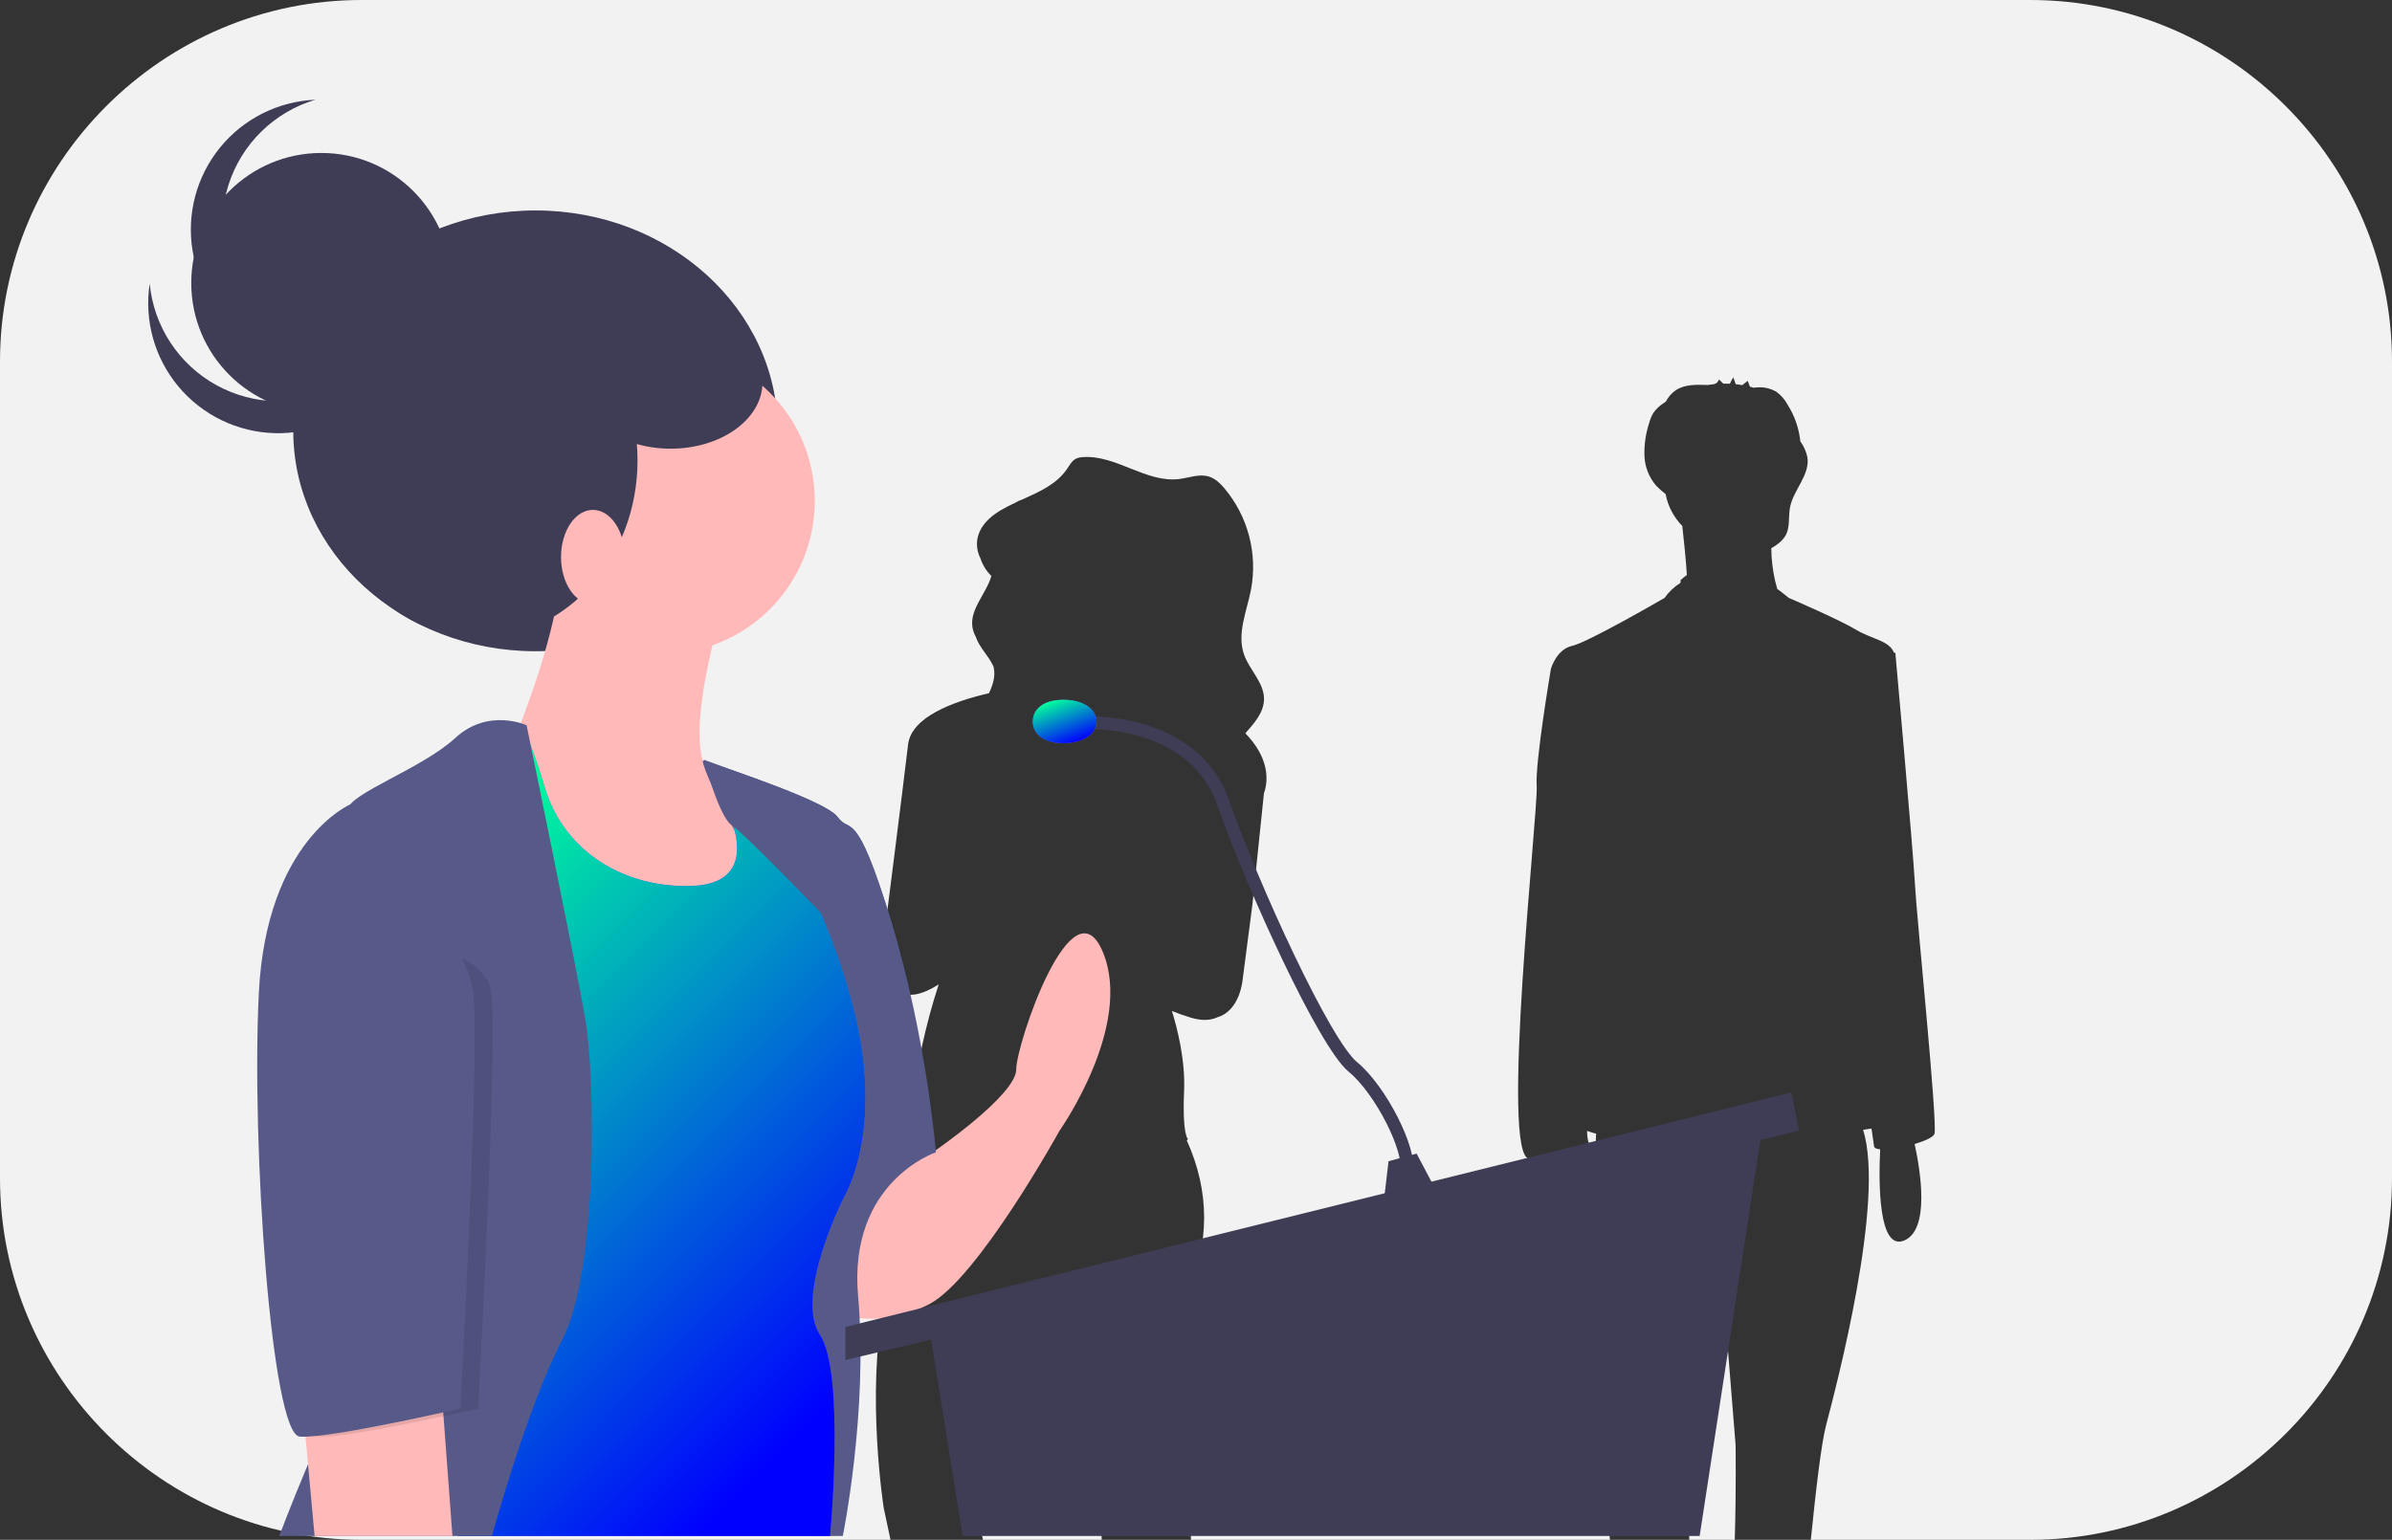 <svg width="938" height="604" viewBox="0 0 938 604" fill="none" xmlns="http://www.w3.org/2000/svg">
<rect x="0" y="0" width="938" height="604" fill="#333333" stroke="none"/>
<g clip-path="url(#clip0_141_448)">
<path d="M680.584 566.656L675.711 506.08L661.785 570.137C661.785 570.137 661.969 586.298 662.43 604H680.271C680.872 583.764 680.584 566.656 680.584 566.656Z" fill="#F2F2F2"/>
<path d="M429.99 588.198C428.619 582.534 427.65 576.779 427.093 570.978L425.143 550.023C424.324 544.284 423.482 539.228 422.635 534.765C416.427 502.942 410.019 501.791 410.019 501.791C409.743 502.002 409.476 502.235 409.2 502.476C408.447 503.161 407.746 503.901 407.102 504.69C396.895 517.663 389.971 551.309 386.334 573.629C384.325 585.958 383.324 594.83 383.324 594.83C383.324 594.83 384.234 598.609 385.474 604H432.049C431.872 598.679 431.183 593.387 429.99 588.198Z" fill="#F2F2F2"/>
<path d="M796.22 0H141.78C63.801 0 0 63.801 0 141.78V462.22C0 540.199 63.801 604 141.78 604H349.202L346.525 591.398C346.525 591.398 339.64 546.971 346.525 512.333C348.748 501.466 350.274 490.467 351.092 479.405C351.953 466.916 353.995 454.536 357.189 442.432C357.371 441.733 357.575 441.041 357.765 440.344C356.086 439.888 355.315 439.523 355.705 439.292C356.781 438.657 357.372 436.711 357.667 434.242C359.501 417.897 362.998 401.782 368.104 386.147C361.147 390.515 356.529 390.978 353.505 389.286C342.879 386.384 347.29 362.486 347.29 362.486C347.29 362.486 353.894 310.796 356.087 292.08C357.348 281.322 373.507 275.226 387.811 271.916C389.318 268.683 390.403 265.426 389.714 262.009C389.668 261.778 389.601 261.556 389.54 261.331C387.721 257.292 384.024 253.968 382.637 249.785C382.022 248.659 381.589 247.443 381.354 246.182C380.125 239.01 386.831 232.814 388.765 225.917C386.792 224.011 385.32 221.65 384.477 219.04C381.53 212.997 382.967 205.743 392.429 200.142C394.318 199.024 396.319 198.037 398.353 197.091C399.097 196.609 399.907 196.238 400.758 195.988C407.528 192.925 414.333 189.962 418.385 184C419.428 182.464 420.343 180.683 422.031 179.876C422.827 179.536 423.678 179.345 424.543 179.314C437.588 178.312 449.4 189.499 462.383 187.896C466.317 187.41 470.332 185.757 474.107 186.947C476.588 187.729 478.523 189.634 480.191 191.605C484.728 197.021 488.014 203.373 489.814 210.206C491.613 217.039 491.882 224.185 490.601 231.134C488.955 239.687 484.952 248.502 487.836 256.731C489.956 262.778 495.631 267.685 495.671 274.081C495.704 279.344 491.968 283.544 488.359 287.639C488.828 288.119 489.285 288.612 489.731 289.118C498.552 299.168 496.885 307.746 495.641 311.18L495.641 311.182L491.105 354.956L487.28 384.323C487.28 384.323 486.334 396.375 477.426 399.018C474.83 400.219 471.431 400.535 466.962 399.175C464.063 398.293 461.619 397.411 459.545 396.553C461.505 402.813 464.879 415.593 464.331 427.997C463.566 445.316 465.861 446.822 465.861 446.822C465.717 447 465.554 447.161 465.374 447.303C474.461 467.379 474.544 487.977 465.096 508.568C454.386 531.911 465.861 586.128 465.861 586.128C465.861 586.128 466.678 594.585 467.045 604H631.333C628.72 579.077 625.581 554.127 624.186 551.338C621.887 546.74 624.806 470.993 625.896 444.682C625.412 444.56 624.939 444.435 624.493 444.307C623.716 444.084 623.018 443.852 622.373 443.615C622.34 444.953 622.482 446.291 622.794 447.593C623.761 449.85 621.442 451.508 617.501 452.64C619.793 463.826 622.624 484.641 613.046 488.673C603.193 492.822 602.996 467.622 603.537 454.486C602.294 454.532 601.048 454.556 599.817 454.556C587.98 454.556 603.298 317.391 602.602 308.339C601.906 299.288 608.172 262.385 608.172 262.385C608.172 262.385 610.261 254.726 616.527 253.334C622.794 251.941 652.733 234.534 652.733 234.534C654.417 232.169 656.546 230.154 659 228.602V227.572C659.781 226.844 660.611 226.172 661.485 225.56C661.12 219.477 660.297 211.628 659.697 206.325C656.331 202.896 654.058 198.546 653.164 193.825C651.881 192.824 650.663 191.742 649.518 190.586C646.643 187.29 644.993 183.102 644.848 178.73C644.72 174.388 645.349 170.057 646.705 165.931C647.06 164.559 647.602 163.244 648.318 162.022C649.303 160.605 650.538 159.38 651.963 158.408C652.386 158.095 652.823 157.801 653.258 157.505C654.181 155.712 655.535 154.175 657.197 153.034C660.751 150.7 665.324 150.891 669.574 150.997C669.637 150.998 669.702 150.998 669.766 150.998C670.555 150.872 671.346 150.767 672.14 150.684C672.604 150.592 673.031 150.366 673.369 150.035C673.707 149.704 673.942 149.281 674.043 148.819C674.619 149.372 675.194 149.924 675.769 150.477C676.632 150.464 677.495 150.479 678.357 150.521C678.739 149.647 679.187 148.805 679.699 148C680.014 148.899 680.329 149.799 680.645 150.698C681.511 150.79 682.374 150.907 683.232 151.056C683.909 150.518 684.586 149.98 685.262 149.443C685.413 149.323 685.951 151.085 686.223 151.69C686.689 151.81 687.154 151.937 687.614 152.079C688.333 152.047 689.132 151.912 689.576 151.919C692.026 151.836 694.45 152.44 696.573 153.664C698.428 155.013 699.95 156.769 701.021 158.797C703.756 163.125 705.455 168.026 705.985 173.118C707.314 174.96 708.252 177.055 708.739 179.273C709.889 186.262 703.246 192.103 701.93 199.063C701.228 202.776 702.029 206.889 700.138 210.16C699.31 211.478 698.225 212.615 696.948 213.504C696.194 214.068 695.406 214.586 694.591 215.057C694.635 219.267 695.118 223.461 696.032 227.572L696.928 231.007C698.321 232.011 699.823 233.172 701.472 234.534C701.472 234.534 720.968 242.89 727.931 247.067C734.052 250.74 740.707 251.188 742.7 255.972L743.249 256.119C743.249 256.119 750.211 333.405 750.908 346.634C751.604 359.863 759.959 441.327 758.567 444.808C758.051 446.097 754.768 447.575 750.803 448.751C753.117 459.326 756.852 482.323 746.73 486.585C736.469 490.905 736.68 463.392 737.292 450.828C735.923 450.705 735.026 450.347 734.893 449.682C734.78 449.117 734.417 446.56 733.893 442.662C733.025 442.797 732.126 442.936 731.168 443.082C730.976 443.111 730.774 443.141 730.578 443.17C739.406 470.938 719.855 544.582 716.094 558.997C714.129 566.529 712.01 585.153 710.099 604H796.22C874.199 604 938 540.199 938 462.22V141.78C938 63.801 874.199 0 796.22 0Z" fill="#F2F2F2"/>
<path d="M210 255.451C262.467 255.451 305 216.746 305 169.001C305 121.256 262.467 82.551 210 82.551C157.533 82.551 115 121.256 115 169.001C115 216.746 157.533 255.451 210 255.451Z" fill="#3F3D56"/>
<path d="M366.5 451.5C366.5 451.5 398.5 429.5 398.5 419.5C398.5 409.5 420.5 344.5 432.5 373.5C444.5 402.5 415.5 443.5 415.5 443.5C415.5 443.5 383.5 501.5 364.5 511.5C345.5 521.5 329.5 515.5 329.5 515.5V488.5L347.782 461.443C349.851 458.381 352.639 455.873 355.902 454.14C359.166 452.406 362.805 451.5 366.5 451.5Z" fill="#FFB9B9"/>
<path d="M275.543 298.336C275.543 298.336 323.499 313.5 328.499 320.5C333.499 327.5 335.499 315.5 349.499 361.5C363.499 407.5 366.999 452 366.999 452C366.999 452 332.499 463.5 336.499 508.5C340.499 553.5 330.499 602.5 330.499 602.5H318.015L290.499 517.5L323.499 388.5C323.499 388.5 276.587 309.172 275.543 298.336Z" fill="#575A89"/>
<path d="M259.5 256.5C292.637 256.5 319.5 229.637 319.5 196.5C319.5 163.363 292.637 136.5 259.5 136.5C226.363 136.5 199.5 163.363 199.5 196.5C199.5 229.637 226.363 256.5 259.5 256.5Z" fill="#FFB9B9"/>
<path d="M282.5 241.499C282.5 241.499 265.5 297.499 280.5 305.499C295.5 313.499 312.5 349.499 312.5 349.499L286.5 378.499H226.5L199.5 348.499L188.5 297.499L203.5 285.499C203.5 285.499 219.5 245.499 219.5 224.499C219.5 203.499 282.5 241.499 282.5 241.499Z" fill="#FFB9B9"/>
<path d="M287.5 303.499C287.5 303.499 275.5 300.499 282.5 312.499C289.5 324.499 296.5 346.499 271.5 347.499C246.5 348.499 221.5 335.499 213.5 308.499C205.5 281.499 202.5 283.499 199.5 284.499C196.5 285.499 164.5 318.499 164.5 318.499L175.5 380.499L179.5 602.499H325.5C325.5 602.499 331.5 538.499 321.5 523.499C311.5 508.499 330.5 470.499 330.5 470.499C330.5 470.499 347.5 444.499 334.5 394.499C321.5 344.499 292.5 303.499 287.5 303.499Z" fill="#6C63FF"/>
<path d="M287.5 303.499C287.5 303.499 275.5 300.499 282.5 312.499C289.5 324.499 296.5 346.499 271.5 347.499C246.5 348.499 221.5 335.499 213.5 308.499C205.5 281.499 202.5 283.499 199.5 284.499C196.5 285.499 164.5 318.499 164.5 318.499L175.5 380.499L179.5 602.499H325.5C325.5 602.499 331.5 538.499 321.5 523.499C311.5 508.499 330.5 470.499 330.5 470.499C330.5 470.499 347.5 444.499 334.5 394.499C321.5 344.499 292.5 303.499 287.5 303.499Z" fill="url(#paint0_linear_141_448)"/>
<path d="M206.5 284.5C206.5 284.5 191.5 277.5 178.5 289.5C165.5 301.5 136.5 311.5 136.5 317.5C136.5 323.5 161.5 494.5 144.5 524.5C127.5 554.5 109.5 602.5 109.5 602.5H192.913C192.913 602.5 206.5 552.5 220.5 525.5C234.5 498.5 233.5 422.5 229.5 399.5C225.5 376.5 206.5 284.5 206.5 284.5Z" fill="#575A89"/>
<path d="M118.5 549.5L123.37 602.5H177.417L172.5 536.5L118.5 549.5Z" fill="#FFB9B9"/>
<path d="M364.5 521.5L377.5 602.5H666.5L691.5 439.5L364.5 521.5Z" fill="#3F3D56"/>
<path d="M702.5 428.5L705.5 443.5L331.5 533.5V520.5L702.5 428.5Z" fill="#3F3D56"/>
<path d="M544.5 455.5L542.5 472.5L564.5 469.5L555.5 452.5L544.5 455.5Z" fill="#3F3D56"/>
<path d="M423.5 283.499C423.5 283.499 467.5 280.499 479.5 314.499C491.5 348.499 519.5 409.499 530.5 418.499C541.5 427.499 553.5 451.499 551.5 459.499" stroke="#3F3D56" stroke-width="5" stroke-miterlimit="10"/>
<path d="M430 283C430 287.694 425.008 291.5 417 291.5C408.992 291.5 405 287.694 405 283C405 278.306 408.992 274.5 417 274.5C425.008 274.5 430 278.306 430 283Z" fill="#6C63FF"/>
<path d="M430 283C430 287.694 425.008 291.5 417 291.5C408.992 291.5 405 287.694 405 283C405 278.306 408.992 274.5 417 274.5C425.008 274.5 430 278.306 430 283Z" fill="url(#paint1_linear_141_448)"/>
<path d="M355.999 439C355.999 439 363.499 407.5 349.499 361.5C335.499 315.5 333.499 327.5 328.499 320.5C323.499 313.5 275.543 298.336 275.543 298.336C275.886 301.897 281.182 312.853 288.138 325.959C286.886 321.235 284.988 316.706 282.499 312.5C275.499 300.5 287.499 303.5 287.499 303.5C292.499 303.5 321.499 344.5 334.499 394.5C347.499 444.5 330.499 470.5 330.499 470.5L355.999 439Z" fill="#575A89"/>
<path d="M276 298C276 298 281.92 320.458 286.96 323.729C292 327 321.89 358.054 321.89 358.054L318 333L302 309L297.744 305.912L276 298Z" fill="#575A89"/>
<path opacity="0.1" d="M143.001 367L144.395 315.5C144.395 315.5 111.501 329.5 108.501 389.5C105.501 449.5 113.501 562.5 124.501 563.5C135.501 564.5 187.501 552.5 187.501 552.5C187.501 552.5 195.501 407.5 192.501 388.5C189.501 369.5 143.001 367 143.001 367Z" fill="black"/>
<path d="M145.501 315.5H137.395C137.395 315.5 104.501 329.5 101.501 389.5C98.501 449.5 106.501 562.5 117.501 563.5C128.501 564.5 180.501 552.5 180.501 552.5C180.501 552.5 188.501 407.5 185.501 388.5C182.501 369.5 145.501 315.5 145.501 315.5Z" fill="#575A89"/>
<path d="M188 250C222.242 250 250 218.884 250 180.5C250 142.116 222.242 111 188 111C153.758 111 126 142.116 126 180.5C126 218.884 153.758 250 188 250Z" fill="#3F3D56"/>
<path d="M232.5 237C239.404 237 245 228.717 245 218.5C245 208.283 239.404 200 232.5 200C225.596 200 220 208.283 220 218.5C220 228.717 225.596 237 232.5 237Z" fill="#FFB9B9"/>
<path d="M126 162C154.167 162 177 139.167 177 111C177 82.834 154.167 60 126 60C97.834 60 75 82.834 75 111C75 139.167 97.834 162 126 162Z" fill="#3F3D56"/>
<path d="M132.592 151.857C125.183 155.627 116.965 157.528 108.653 157.396C100.341 157.263 92.188 155.101 84.903 151.097C77.618 147.093 71.422 141.369 66.855 134.423C62.288 127.477 59.488 119.52 58.7 111.244C57.611 118.388 58.052 125.681 59.995 132.641C61.938 139.6 65.338 146.068 69.969 151.614C74.6 157.161 80.358 161.66 86.859 164.813C93.361 167.966 100.458 169.702 107.681 169.904C114.905 170.107 122.088 168.772 128.756 165.989C135.425 163.205 141.425 159.036 146.36 153.758C151.295 148.48 155.052 142.213 157.382 135.373C159.712 128.533 160.562 121.276 159.875 114.083C158.662 122.096 155.553 129.704 150.808 136.274C146.063 142.844 139.818 148.186 132.592 151.857Z" fill="#3F3D56"/>
<path d="M98.021 119.429C92.9 112.881 89.457 105.18 87.993 96.997C86.528 88.814 87.086 80.397 89.618 72.479C92.15 64.561 96.579 57.383 102.52 51.568C108.461 45.753 115.733 41.479 123.704 39.117C116.484 39.419 109.411 41.251 102.953 44.493C96.495 47.735 90.8 52.313 86.245 57.922C81.69 63.532 78.379 70.045 76.532 77.031C74.685 84.017 74.344 91.316 75.531 98.443C76.717 105.571 79.406 112.365 83.417 118.375C87.428 124.386 92.671 129.475 98.798 133.306C104.925 137.137 111.796 139.621 118.956 140.596C126.116 141.57 133.401 141.012 140.329 138.958C132.231 139.304 124.169 137.713 116.81 134.316C109.452 130.92 103.01 125.816 98.021 119.429Z" fill="#3F3D56"/>
<path d="M263 176C282.882 176 299 164.359 299 150C299 135.641 282.882 124 263 124C243.118 124 227 135.641 227 150C227 164.359 243.118 176 263 176Z" fill="#3F3D56"/>
</g>
<defs>
<linearGradient id="paint0_linear_141_448" x1="183.948" y1="320.863" x2="370.159" y2="506.907" gradientUnits="userSpaceOnUse">
<stop stop-color="#00FF9B"/>
<stop offset="1" stop-color="#0000FF"/>
</linearGradient>
<linearGradient id="paint1_linear_141_448" x1="407.78" y1="276.467" x2="414.299" y2="293.909" gradientUnits="userSpaceOnUse">
<stop stop-color="#00FF9B"/>
<stop offset="1" stop-color="#0000FF"/>
</linearGradient>
<clipPath id="clip0_141_448">
<rect width="938" height="604" fill="white"/>
</clipPath>
</defs>
</svg>

